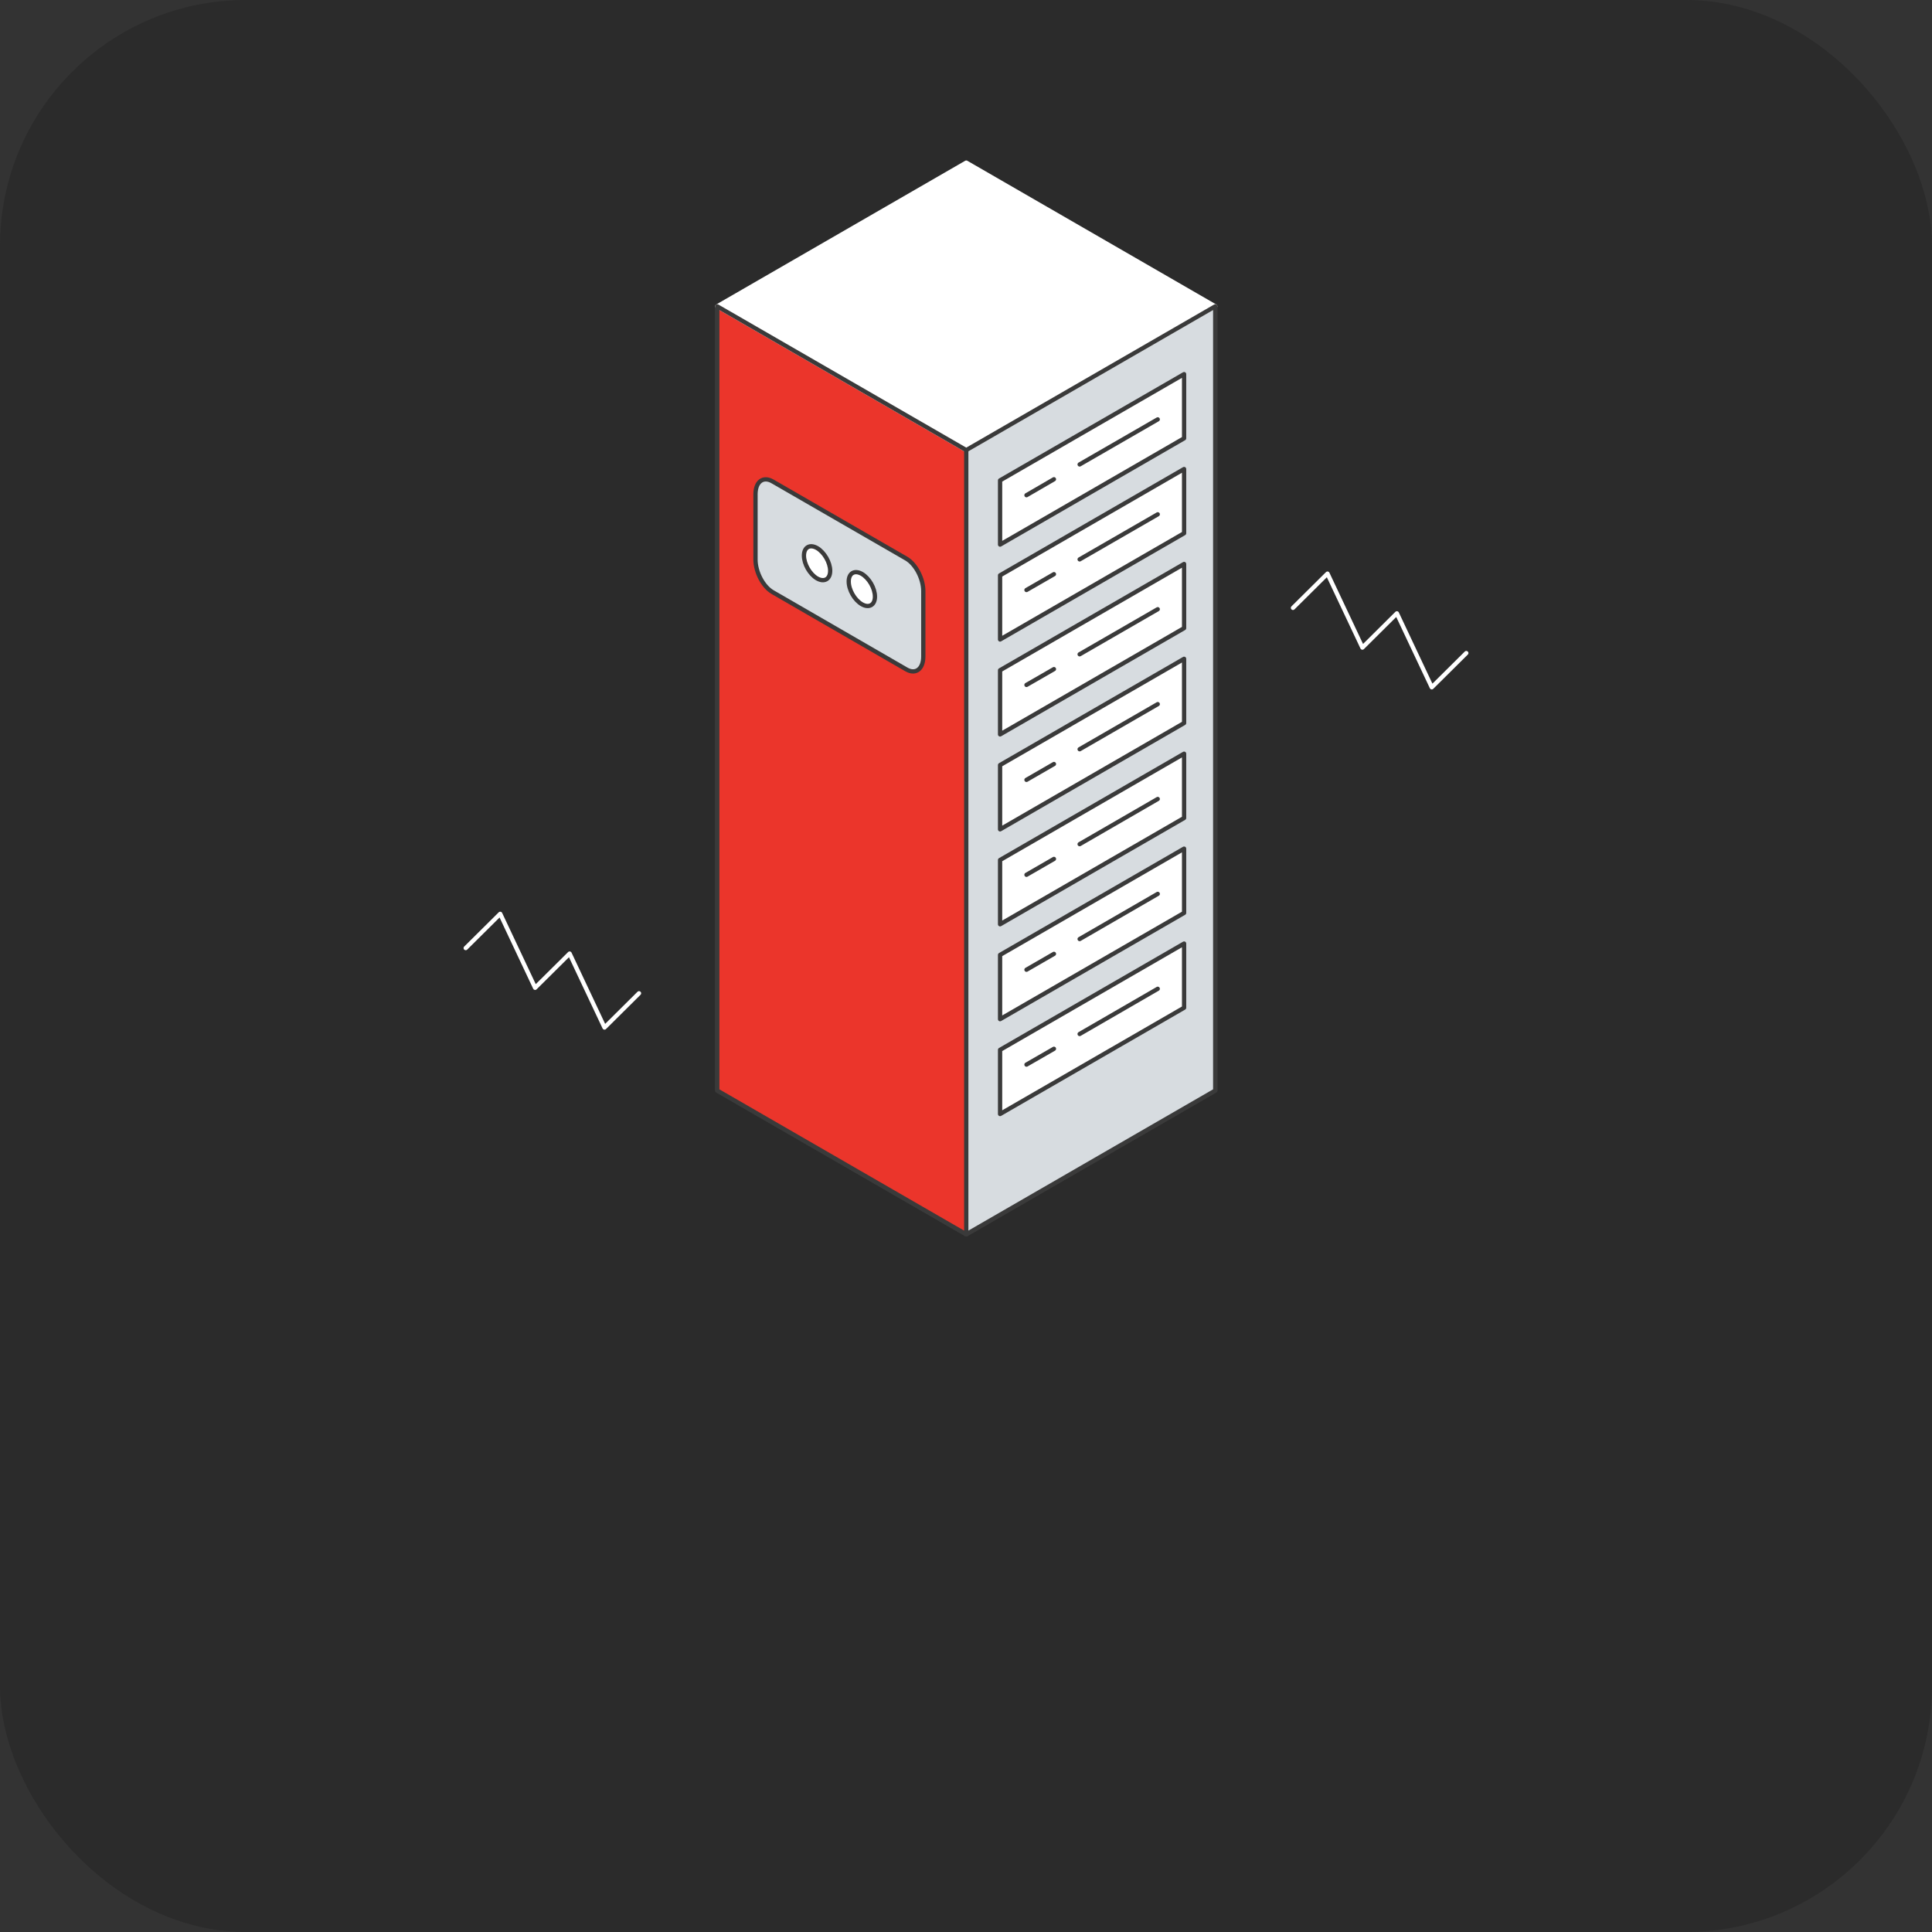 <?xml version="1.0" encoding="UTF-8"?>
<svg id="Layer_1" data-name="Layer 1" xmlns="http://www.w3.org/2000/svg" viewBox="0 0 903.12 903.12">
  <rect x="0" y="0" width="903.12" height="903.12" fill="#333333" stroke="none"/>
  <defs>
    <style>
      .cls-1 {
        fill: #2b2b2b;
      }

      .cls-1, .cls-2, .cls-3, .cls-4 {
        stroke-width: 0px;
      }

      .cls-2 {
        fill: #fff;
      }

      .cls-3 {
        fill: #eb352b;
      }

      .cls-5 {
        stroke: #fff;
      }

      .cls-5, .cls-6 {
        fill: none;
        stroke-linecap: round;
        stroke-linejoin: round;
        stroke-width: 2px;
      }

      .cls-6 {
        stroke: #3a3a3a;
      }

      .cls-4 {
        fill: #d7dce0;
      }
    </style>
  </defs>
  <rect class="cls-1" x="0" y="0" width="903.12" height="903.12" rx="114.89" ry="114.89"/>
  <g>
    <g>
      <g>
        <path class="cls-4" d="m568.06,143.21v366.58l-116.38,67.19V210.4l116.38-67.19Zm-14.54,327.86v-30l-86.02,49.68v30l86.02-49.68Zm0-44.32v-30.06l-86.02,49.68v30.04l86.02-49.66Zm0-44.38v-30.06l-86.02,49.68v30.06l86.02-49.68Zm0-44.38v-30.04l-86.02,49.66v30.06l86.02-49.68Zm0-44.38v-30l-86.02,49.68v30l86.02-49.68Zm0-44.36v-30.02l-86.02,49.68v30l86.02-49.66Zm0-44.38v-30l-86.02,49.66v30.02l86.02-49.68Z"/>
        <polygon class="cls-2" points="568.06 143.21 451.68 210.4 335.28 143.21 451.68 76.02 568.06 143.21"/>
        <polygon class="cls-2" points="553.51 441.07 553.51 471.07 467.49 520.75 467.49 490.75 553.51 441.07"/>
        <polygon class="cls-2" points="553.51 396.7 553.51 426.75 467.49 476.41 467.49 446.37 553.51 396.7"/>
        <polygon class="cls-2" points="553.51 352.32 553.51 382.38 467.49 432.05 467.49 402 553.51 352.32"/>
        <polygon class="cls-2" points="553.51 307.96 553.51 338 467.49 387.68 467.49 357.62 553.51 307.96"/>
        <polygon class="cls-2" points="553.51 263.63 553.51 293.63 467.49 343.3 467.49 313.3 553.51 263.63"/>
        <polygon class="cls-2" points="553.51 219.25 553.51 249.27 467.49 298.93 467.49 268.93 553.51 219.25"/>
        <polygon class="cls-2" points="553.51 174.89 553.51 204.89 467.49 254.57 467.49 224.55 553.51 174.89"/>
        <path class="cls-3" d="m451.68,210.4v366.58l-116.4-67.19V143.21l116.4,67.19Zm-20.07,96.46v-30.52c0-5.88-3.55-12.66-7.93-15.21l-62.54-36.09c-4.39-2.54-7.97.13-7.97,6.01v30.52c0,5.86,3.58,12.66,7.97,15.2l62.54,36.14c4.39,2.54,7.93-.19,7.93-6.05Z"/>
        <path class="cls-4" d="m431.61,276.34v30.52c0,5.86-3.55,8.59-7.93,6.05l-62.54-36.14c-4.39-2.54-7.97-9.33-7.97-15.2v-30.52c0-5.88,3.58-8.55,7.97-6.01l62.54,36.09c4.39,2.56,7.93,9.33,7.93,15.21Zm-22.61,2.58c0-3.94-2.76-8.68-6.12-10.64-3.42-1.92-6.14-.35-6.14,3.55s2.73,8.68,6.14,10.64c3.36,1.92,6.12.35,6.12-3.55Zm-20.93-12.1c0-3.88-2.76-8.66-6.14-10.64-3.42-1.92-6.12-.34-6.12,3.55s2.71,8.68,6.12,10.66c3.38,1.92,6.14.34,6.14-3.57Z"/>
        <path class="cls-2" d="m402.88,268.27c3.36,1.96,6.12,6.7,6.12,10.64s-2.76,5.47-6.12,3.55c-3.42-1.96-6.14-6.74-6.14-10.64s2.73-5.47,6.14-3.55Z"/>
        <path class="cls-2" d="m381.93,256.18c3.38,1.98,6.14,6.76,6.14,10.64s-2.76,5.49-6.14,3.57c-3.42-1.98-6.12-6.76-6.12-10.66s2.71-5.47,6.12-3.55Z"/>
      </g>
      <g>
        <polygon class="cls-6" points="335.28 143.21 451.68 76.02 568.06 143.21 451.68 210.4 335.28 143.21"/>
        <line class="cls-6" x1="451.68" y1="210.4" x2="451.68" y2="576.98"/>
        <polyline class="cls-6" points="335.28 143.21 335.28 509.79 451.68 576.98 568.06 509.79 568.06 143.21"/>
        <polygon class="cls-6" points="467.49 254.57 467.49 224.55 553.51 174.89 553.51 204.89 467.49 254.57"/>
        <line class="cls-6" x1="479.83" y1="231.48" x2="492.67" y2="224.03"/>
        <line class="cls-6" x1="504.68" y1="217.1" x2="541.19" y2="196.04"/>
        <polygon class="cls-6" points="467.49 298.93 467.49 268.93 553.51 219.25 553.51 249.27 467.49 298.93"/>
        <line class="cls-6" x1="479.83" y1="275.8" x2="492.67" y2="268.4"/>
        <line class="cls-6" x1="504.68" y1="261.48" x2="541.19" y2="240.42"/>
        <polygon class="cls-6" points="467.49 343.3 467.49 313.3 553.51 263.63 553.51 293.63 467.49 343.3"/>
        <line class="cls-6" x1="479.83" y1="320.17" x2="492.67" y2="312.78"/>
        <line class="cls-6" x1="504.68" y1="305.85" x2="541.19" y2="284.78"/>
        <polygon class="cls-6" points="467.49 387.68 467.49 357.62 553.51 307.96 553.51 338 467.49 387.68"/>
        <line class="cls-6" x1="479.83" y1="364.55" x2="492.67" y2="357.14"/>
        <line class="cls-6" x1="504.68" y1="350.23" x2="541.19" y2="329.15"/>
        <polygon class="cls-6" points="467.49 432.05 467.49 402 553.51 352.32 553.51 382.38 467.49 432.05"/>
        <line class="cls-6" x1="479.83" y1="408.92" x2="492.67" y2="401.51"/>
        <line class="cls-6" x1="504.68" y1="394.6" x2="541.19" y2="373.49"/>
        <polygon class="cls-6" points="467.49 476.41 467.49 446.37 553.51 396.7 553.51 426.75 467.49 476.41"/>
        <line class="cls-6" x1="479.83" y1="453.3" x2="492.67" y2="445.89"/>
        <line class="cls-6" x1="504.68" y1="438.96" x2="541.19" y2="417.85"/>
        <polygon class="cls-6" points="467.49 520.75 467.49 490.75 553.51 441.07 553.51 471.07 467.49 520.75"/>
        <line class="cls-6" x1="479.83" y1="497.65" x2="492.67" y2="490.26"/>
        <line class="cls-6" x1="504.68" y1="483.34" x2="541.19" y2="462.22"/>
        <path class="cls-6" d="m423.67,312.91l-62.54-36.14c-4.39-2.54-7.97-9.33-7.97-15.2v-30.52c0-5.88,3.58-8.55,7.97-6.01l62.54,36.09c4.39,2.56,7.93,9.33,7.93,15.21v30.52c0,5.86-3.55,8.59-7.93,6.05Z"/>
        <path class="cls-6" d="m388.07,266.82c0-3.88-2.76-8.66-6.14-10.64-3.42-1.92-6.12-.34-6.12,3.55s2.71,8.68,6.12,10.66c3.38,1.92,6.14.34,6.14-3.57Z"/>
        <path class="cls-6" d="m409,278.91c0-3.94-2.76-8.68-6.12-10.64-3.42-1.92-6.14-.35-6.14,3.55s2.73,8.68,6.14,10.64c3.36,1.92,6.12.35,6.12-3.55Z"/>
      </g>
    </g>
    <g>
      <g>
        <path class="cls-4" d="m568.06,143.21v366.58l-116.38,67.19V210.4l116.38-67.19Zm-14.54,327.86v-30l-86.02,49.68v30l86.02-49.68Zm0-44.32v-30.06l-86.02,49.68v30.04l86.02-49.66Zm0-44.38v-30.06l-86.02,49.68v30.06l86.02-49.68Zm0-44.38v-30.04l-86.02,49.66v30.06l86.02-49.68Zm0-44.38v-30l-86.02,49.68v30l86.02-49.68Zm0-44.36v-30.02l-86.02,49.68v30l86.02-49.66Zm0-44.38v-30l-86.02,49.66v30.02l86.02-49.68Z"/>
        <polygon class="cls-2" points="568.06 143.21 451.68 210.4 335.28 143.21 451.68 76.02 568.06 143.21"/>
        <polygon class="cls-2" points="553.51 441.07 553.51 471.07 467.49 520.75 467.49 490.75 553.51 441.07"/>
        <polygon class="cls-2" points="553.51 396.7 553.51 426.75 467.49 476.41 467.49 446.37 553.51 396.7"/>
        <polygon class="cls-2" points="553.51 352.32 553.51 382.38 467.49 432.05 467.49 402 553.51 352.32"/>
        <polygon class="cls-2" points="553.51 307.96 553.51 338 467.49 387.68 467.49 357.62 553.51 307.96"/>
        <polygon class="cls-2" points="553.51 263.63 553.51 293.63 467.49 343.3 467.49 313.3 553.51 263.63"/>
        <polygon class="cls-2" points="553.51 219.25 553.51 249.27 467.49 298.93 467.49 268.93 553.51 219.25"/>
        <polygon class="cls-2" points="553.51 174.89 553.51 204.89 467.49 254.57 467.49 224.55 553.51 174.89"/>
        <path class="cls-3" d="m451.68,210.4v366.58l-116.4-67.19V143.21l116.4,67.19Zm-20.07,96.46v-30.52c0-5.88-3.55-12.66-7.93-15.21l-62.54-36.09c-4.39-2.54-7.97.13-7.97,6.01v30.52c0,5.86,3.58,12.66,7.97,15.2l62.54,36.14c4.39,2.54,7.93-.19,7.93-6.05Z"/>
        <path class="cls-4" d="m431.61,276.34v30.52c0,5.86-3.55,8.59-7.93,6.05l-62.54-36.14c-4.39-2.54-7.97-9.33-7.97-15.2v-30.52c0-5.88,3.58-8.55,7.97-6.01l62.54,36.09c4.39,2.56,7.93,9.33,7.93,15.21Zm-22.61,2.58c0-3.94-2.76-8.68-6.12-10.64-3.42-1.92-6.14-.35-6.14,3.55s2.73,8.68,6.14,10.64c3.36,1.92,6.12.35,6.12-3.55Zm-20.93-12.1c0-3.88-2.76-8.66-6.14-10.64-3.42-1.92-6.12-.34-6.12,3.55s2.71,8.68,6.12,10.66c3.38,1.92,6.14.34,6.14-3.57Z"/>
        <path class="cls-2" d="m402.88,268.27c3.36,1.96,6.12,6.7,6.12,10.64s-2.76,5.47-6.12,3.55c-3.42-1.96-6.14-6.74-6.14-10.64s2.73-5.47,6.14-3.55Z"/>
        <path class="cls-2" d="m381.93,256.18c3.38,1.98,6.14,6.76,6.14,10.64s-2.76,5.49-6.14,3.57c-3.42-1.98-6.12-6.76-6.12-10.66s2.71-5.47,6.12-3.55Z"/>
      </g>
      <g>
        <polygon class="cls-5" points="335.28 143.21 451.68 76.02 568.06 143.21 451.68 210.4 335.28 143.21"/>
        <polyline class="cls-6" points="451.68 576.98 451.68 210.4 335.28 143.21 335.28 509.79 451.68 576.98 568.06 509.79 568.06 143.21 451.68 210.4"/>
        <polygon class="cls-6" points="467.49 254.57 467.49 224.55 553.51 174.89 553.51 204.89 467.49 254.57"/>
        <line class="cls-6" x1="479.83" y1="231.48" x2="492.67" y2="224.03"/>
        <line class="cls-6" x1="504.68" y1="217.1" x2="541.19" y2="196.04"/>
        <polygon class="cls-6" points="467.49 298.93 467.49 268.93 553.51 219.25 553.51 249.27 467.49 298.93"/>
        <line class="cls-6" x1="479.83" y1="275.8" x2="492.67" y2="268.4"/>
        <line class="cls-6" x1="504.68" y1="261.48" x2="541.19" y2="240.42"/>
        <polygon class="cls-6" points="467.49 343.3 467.49 313.3 553.51 263.63 553.51 293.63 467.49 343.3"/>
        <line class="cls-6" x1="479.83" y1="320.17" x2="492.67" y2="312.78"/>
        <line class="cls-6" x1="504.68" y1="305.85" x2="541.19" y2="284.78"/>
        <polygon class="cls-6" points="467.49 387.68 467.49 357.62 553.51 307.96 553.51 338 467.49 387.68"/>
        <line class="cls-6" x1="479.83" y1="364.55" x2="492.67" y2="357.14"/>
        <line class="cls-6" x1="504.68" y1="350.23" x2="541.19" y2="329.15"/>
        <polygon class="cls-6" points="467.49 432.05 467.49 402 553.51 352.32 553.51 382.38 467.49 432.05"/>
        <line class="cls-6" x1="479.83" y1="408.92" x2="492.67" y2="401.51"/>
        <line class="cls-6" x1="504.68" y1="394.6" x2="541.19" y2="373.49"/>
        <polygon class="cls-6" points="467.49 476.41 467.49 446.37 553.51 396.7 553.51 426.75 467.49 476.41"/>
        <line class="cls-6" x1="479.83" y1="453.3" x2="492.67" y2="445.89"/>
        <line class="cls-6" x1="504.68" y1="438.96" x2="541.19" y2="417.85"/>
        <polygon class="cls-6" points="467.49 520.75 467.49 490.75 553.51 441.07 553.51 471.07 467.49 520.75"/>
        <line class="cls-6" x1="479.83" y1="497.65" x2="492.67" y2="490.26"/>
        <line class="cls-6" x1="504.68" y1="483.34" x2="541.19" y2="462.22"/>
        <path class="cls-6" d="m423.67,312.91l-62.54-36.14c-4.39-2.54-7.97-9.33-7.97-15.2v-30.52c0-5.88,3.58-8.55,7.97-6.01l62.54,36.09c4.39,2.56,7.93,9.33,7.93,15.21v30.52c0,5.86-3.55,8.59-7.93,6.05Z"/>
        <path class="cls-6" d="m388.07,266.82c0-3.88-2.76-8.66-6.14-10.64-3.42-1.92-6.12-.34-6.12,3.55s2.71,8.68,6.12,10.66c3.38,1.92,6.14.34,6.14-3.57Z"/>
        <path class="cls-6" d="m409,278.91c0-3.94-2.76-8.68-6.12-10.64-3.42-1.92-6.14-.35-6.14,3.55s2.73,8.68,6.14,10.64c3.36,1.92,6.12.35,6.12-3.55Z"/>
      </g>
    </g>
    <polyline class="cls-5" points="685.42 305.28 669.29 321.28 652.98 286.71 636.86 302.72 620.54 268.14 604.41 284.15"/>
    <polyline class="cls-5" points="298.71 464.31 282.58 480.32 266.27 445.75 250.14 461.75 233.83 427.18 217.7 443.18"/>
  </g>
</svg>